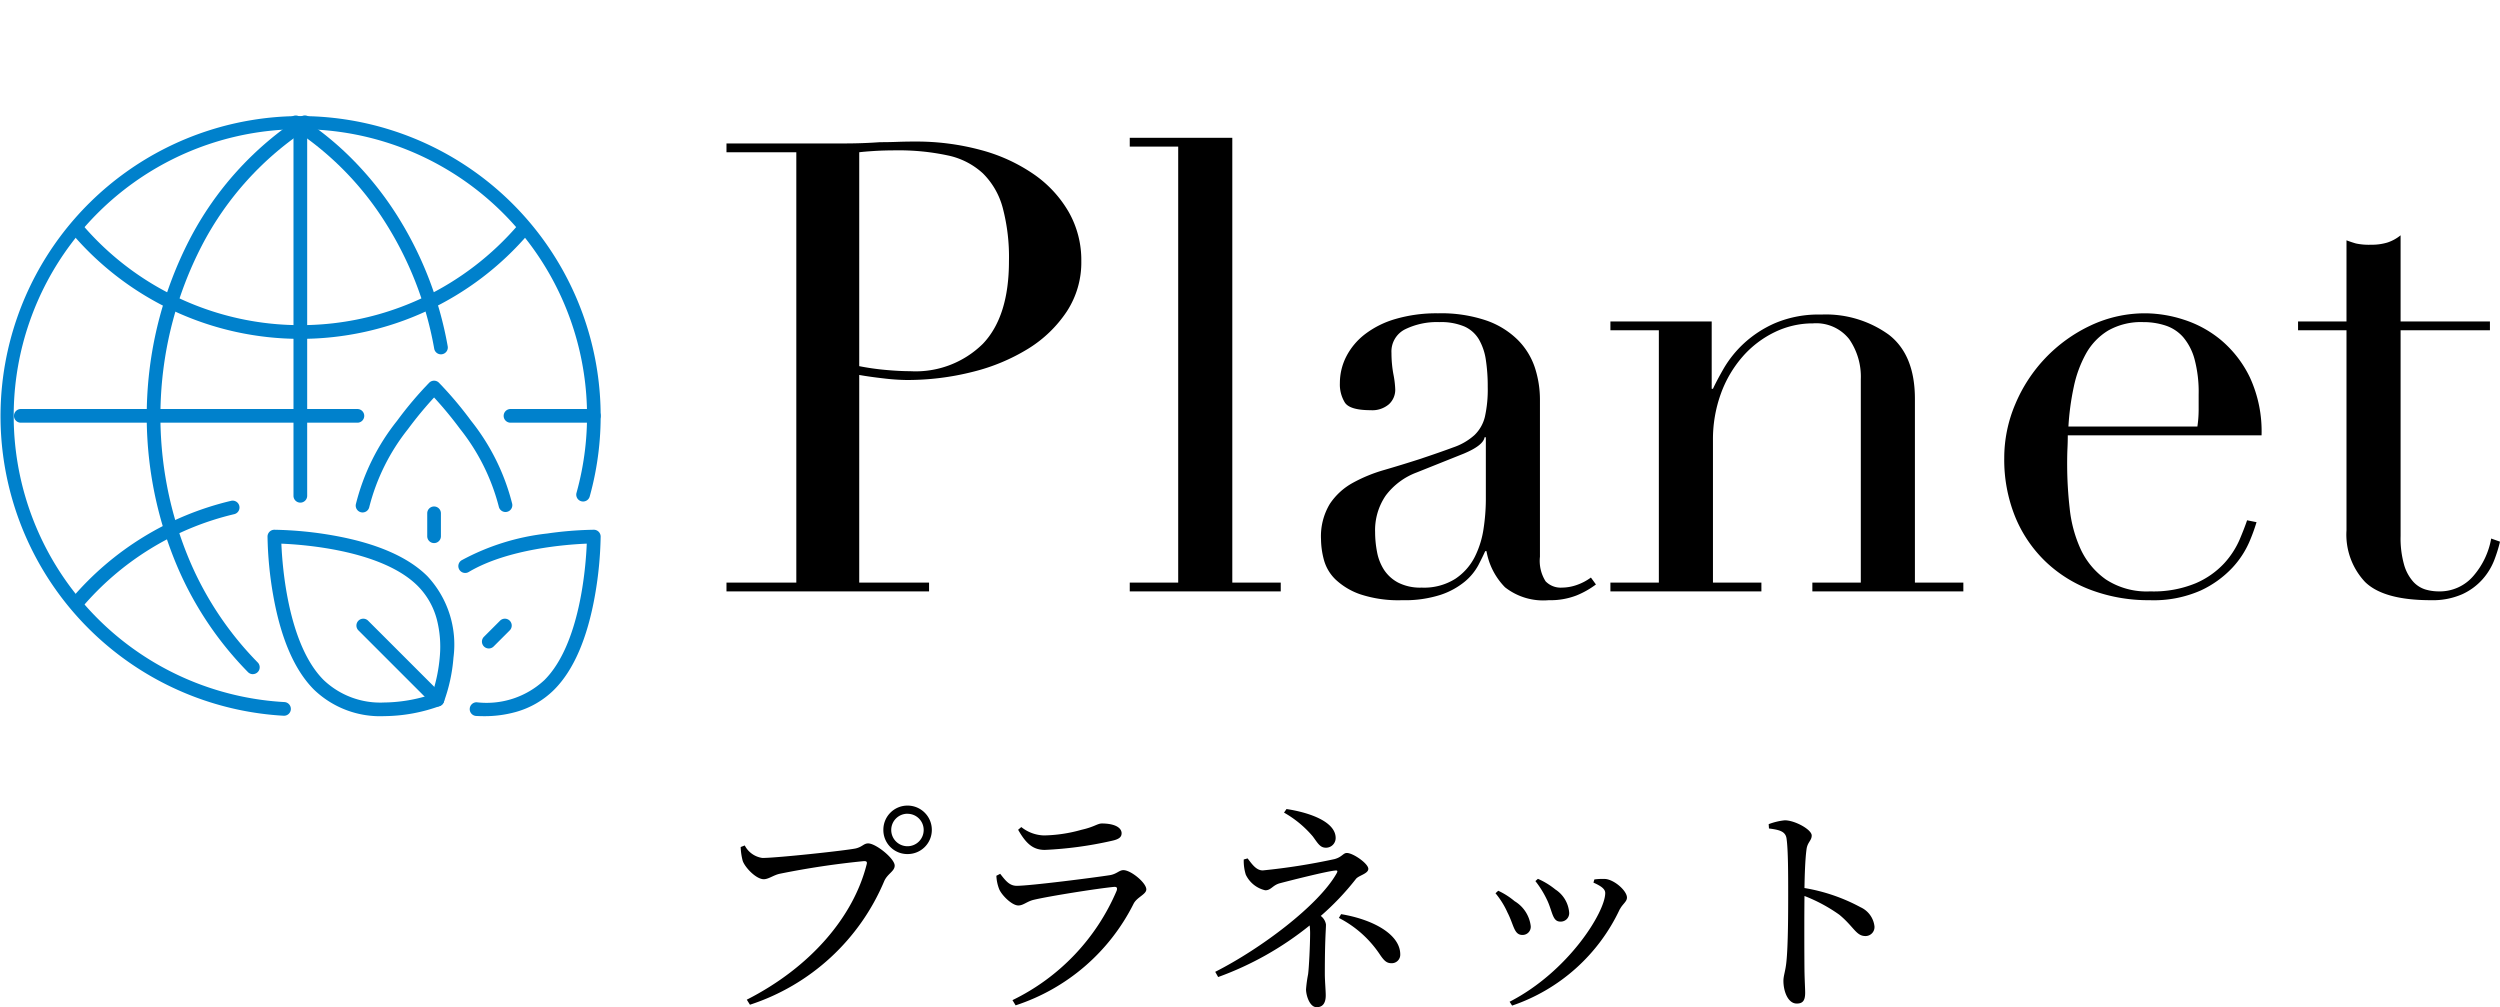 <svg id="コンポーネント_53_83" data-name="コンポーネント 53 – 83" xmlns="http://www.w3.org/2000/svg" width="198.687" height="80.044" viewBox="0 0 198.687 80.044">
  <g id="グループ_231279" data-name="グループ 231279" transform="translate(-387.763)">
    <path id="パス_528183" data-name="パス 528183" d="M15.894-11.124A1.917,1.917,0,0,0,17.82-13.05a1.928,1.928,0,0,0-1.926-1.926,1.917,1.917,0,0,0-1.926,1.926A1.906,1.906,0,0,0,15.894-11.124Zm0-3.2a1.283,1.283,0,0,1,1.278,1.278,1.287,1.287,0,0,1-1.278,1.3,1.291,1.291,0,0,1-1.3-1.3A1.287,1.287,0,0,1,15.894-14.328ZM2.952-11.808l-.324.126a4.923,4.923,0,0,0,.162,1.1c.18.522,1.062,1.458,1.674,1.458.378,0,.774-.324,1.26-.432a65.921,65.921,0,0,1,6.714-1.008c.162,0,.27.036.2.27C11.592-6.156,8.208-2.142,3.114.45l.252.4A17.444,17.444,0,0,0,14.04-8.982c.27-.594.828-.774.828-1.224,0-.558-1.494-1.764-2.106-1.764-.36,0-.45.27-.99.4-.882.18-6.282.756-7.416.756A1.865,1.865,0,0,1,2.952-11.808ZM23.166-8.352c.18.468,1.008,1.314,1.53,1.314.4,0,.684-.324,1.224-.45,1.206-.288,5.058-.9,6.372-1.026.234-.018.288.072.216.306A17.1,17.1,0,0,1,24.228.486L24.48.9a16.061,16.061,0,0,0,9.378-8.082c.27-.522,1.008-.738,1.008-1.134,0-.522-1.224-1.53-1.818-1.53-.342,0-.522.306-1.08.4-1.278.2-6.336.846-7.4.846-.576,0-.882-.4-1.314-.954L22.95-9.4A3.267,3.267,0,0,0,23.166-8.352Zm9.738-4.41c0-.522-.666-.792-1.566-.792-.36,0-.594.27-1.62.5a11.614,11.614,0,0,1-2.988.45,3.021,3.021,0,0,1-1.8-.666l-.252.216c.612,1.062,1.152,1.6,2.124,1.6a30.015,30.015,0,0,0,5.31-.72C32.688-12.294,32.9-12.474,32.9-12.762ZM45.81-14.418a8.447,8.447,0,0,1,2.286,1.89c.4.54.576.9,1.044.9a.768.768,0,0,0,.774-.774c0-1.278-2.034-2.016-3.906-2.3Zm-3.2,3.726a3.679,3.679,0,0,0,.162,1.206,2.281,2.281,0,0,0,1.548,1.242c.468,0,.576-.4,1.152-.558.954-.252,3.744-.954,4.374-1.008.234-.036.252.036.126.252-1.44,2.52-5.976,5.94-9.63,7.794l.234.414a25.274,25.274,0,0,0,7.272-4.1,5.25,5.25,0,0,1,.036.594c0,.954-.09,2.79-.162,3.294a10.106,10.106,0,0,0-.162,1.188c0,.486.288,1.422.846,1.422.594,0,.72-.5.72-.936,0-.414-.072-1.134-.072-1.728,0-2.772.09-3.456.09-3.906a1.047,1.047,0,0,0-.414-.684,21.01,21.01,0,0,0,2.79-2.934c.216-.288.99-.414.99-.81,0-.414-1.206-1.26-1.71-1.26-.288,0-.378.324-.972.486a50.2,50.2,0,0,1-5.706.9c-.54,0-.882-.54-1.206-.954Zm7.56,4.644a8.65,8.65,0,0,1,3.276,2.934c.342.5.54.666.918.666a.677.677,0,0,0,.684-.7c0-1.584-2.142-2.772-4.7-3.2Zm16.56-1.4c.432.936.414,1.692,1.044,1.692a.67.67,0,0,0,.7-.7,2.409,2.409,0,0,0-1.1-1.854,5.946,5.946,0,0,0-1.386-.846l-.2.18A7.735,7.735,0,0,1,66.726-7.452Zm5.778.7c.216-.414.558-.594.558-.918,0-.522-.954-1.386-1.692-1.476a4.821,4.821,0,0,0-.9.036l-.072.252c.648.288.936.522.936.828,0,1.512-2.934,6.246-7.6,8.64l.2.306A14.638,14.638,0,0,0,72.5-6.75Zm-8.91.324c.486.972.5,1.728,1.152,1.728a.648.648,0,0,0,.666-.72A2.676,2.676,0,0,0,64.134-7.38a5.754,5.754,0,0,0-1.3-.828l-.216.2A6.614,6.614,0,0,1,63.594-6.426Zm20.754-6.732c.882.108,1.332.252,1.4.828.126.882.126,2.916.126,4.374,0,1.3,0,4.086-.144,5.418-.072.72-.234,1.08-.234,1.494,0,.828.36,1.8,1.062,1.8.486,0,.666-.252.666-.864,0-.288-.036-.846-.054-1.674-.018-1.818-.018-4.608,0-6.012A12.693,12.693,0,0,1,89.946-6.3c1.152.954,1.332,1.692,2.07,1.692a.713.713,0,0,0,.72-.774,1.9,1.9,0,0,0-1.1-1.512,14.3,14.3,0,0,0-4.464-1.53c.018-1.026.054-2.25.162-3.06.072-.594.414-.7.414-1.116,0-.468-1.332-1.206-2.142-1.206a5,5,0,0,0-1.278.306Z" transform="translate(444 79)"/>
    <path id="パス_528145" data-name="パス 528145" d="M12.05-17.9a19.894,19.894,0,0,0,2.1.3q1.1.1,1.95.1a7.6,7.6,0,0,0,5.775-2.175Q23.95-21.85,23.95-26.25a15.312,15.312,0,0,0-.5-4.25,6.019,6.019,0,0,0-1.575-2.725,5.888,5.888,0,0,0-2.8-1.425,18.487,18.487,0,0,0-4.125-.4q-.95,0-1.725.05t-1.175.1ZM1.5-.7H7.05V-34.9H1.5v-.7h9.4q.7,0,1.4-.025t1.4-.075q.7,0,1.375-.025t1.375-.025a19.616,19.616,0,0,1,5.275.675,13.53,13.53,0,0,1,4.2,1.925,9.3,9.3,0,0,1,2.775,3,7.72,7.72,0,0,1,1,3.9,7.119,7.119,0,0,1-1.15,4A9.931,9.931,0,0,1,25.5-19.3a15.437,15.437,0,0,1-4.425,1.85,21.078,21.078,0,0,1-5.275.65,16.582,16.582,0,0,1-1.8-.125q-1.1-.125-1.95-.275V-.7H17.6V0H1.5Zm32.05,0H37.4V-35.35H33.55v-.7H41.7V-.7h3.85V0h-12Zm28.3-11.55h-.1q-.1.65-1.65,1.3l-3.75,1.5A5.467,5.467,0,0,0,53.9-7.625,4.86,4.86,0,0,0,53.05-4.7a8.406,8.406,0,0,0,.15,1.55,3.973,3.973,0,0,0,.55,1.425A3.052,3.052,0,0,0,54.875-.7a3.862,3.862,0,0,0,1.875.4A4.654,4.654,0,0,0,59.425-1a4.581,4.581,0,0,0,1.55-1.75,7.386,7.386,0,0,0,.7-2.275A15.856,15.856,0,0,0,61.85-7.25ZM70.6-.55a6.851,6.851,0,0,1-1.55.875A5.724,5.724,0,0,1,66.85.7,4.92,4.92,0,0,1,63.375-.325,5.443,5.443,0,0,1,61.9-3.2h-.1q-.2.45-.55,1.125a4.459,4.459,0,0,1-1.075,1.3A5.984,5.984,0,0,1,58.25.275,9.267,9.267,0,0,1,55.2.7,9.656,9.656,0,0,1,51.85.225,5.465,5.465,0,0,1,49.9-.95a3.409,3.409,0,0,1-.925-1.575A6.552,6.552,0,0,1,48.75-4.15a4.976,4.976,0,0,1,.7-2.8,5.184,5.184,0,0,1,1.825-1.675,12.076,12.076,0,0,1,2.5-1.025q1.375-.4,2.775-.85,1.65-.55,2.725-.95a4.829,4.829,0,0,0,1.675-.975,2.992,2.992,0,0,0,.825-1.45A9.934,9.934,0,0,0,62-16.25a13.883,13.883,0,0,0-.15-2.15,4.557,4.557,0,0,0-.55-1.625,2.554,2.554,0,0,0-1.15-1.025,4.784,4.784,0,0,0-2-.35,5.742,5.742,0,0,0-2.725.575A1.967,1.967,0,0,0,54.35-18.95a9.344,9.344,0,0,0,.15,1.675,7.6,7.6,0,0,1,.15,1.225,1.556,1.556,0,0,1-.5,1.175,2.027,2.027,0,0,1-1.45.475q-1.65,0-2.05-.6a2.744,2.744,0,0,1-.4-1.55,4.636,4.636,0,0,1,.5-2.1,5.29,5.29,0,0,1,1.475-1.775,7.337,7.337,0,0,1,2.45-1.225,11.572,11.572,0,0,1,3.375-.45,11.157,11.157,0,0,1,3.85.575,6.659,6.659,0,0,1,2.5,1.55,5.63,5.63,0,0,1,1.35,2.2,8.243,8.243,0,0,1,.4,2.575V-2.75A3.029,3.029,0,0,0,66.6-.8a1.659,1.659,0,0,0,1.3.5,3.634,3.634,0,0,0,1.15-.2,4.22,4.22,0,0,0,1.15-.6ZM71.75-.7H75.6V-20.75H71.75v-.7H79.8v5.35h.1q.3-.65.875-1.65A8.7,8.7,0,0,1,82.35-19.7a8.881,8.881,0,0,1,2.5-1.625A8.866,8.866,0,0,1,88.5-22a8.554,8.554,0,0,1,5.375,1.6q2.075,1.6,2.075,5.1V-.7H99.8V0h-12V-.7h3.85V-16.85a5.239,5.239,0,0,0-.925-3.2A3.341,3.341,0,0,0,87.85-21.3a6.93,6.93,0,0,0-3.05.7,8.014,8.014,0,0,0-2.55,1.95,9.239,9.239,0,0,0-1.725,2.95A10.644,10.644,0,0,0,79.9-12V-.7h3.85V0h-12ZM118.4-13.1a9.232,9.232,0,0,0,.1-1.3v-1.25a10.085,10.085,0,0,0-.325-2.8,4.553,4.553,0,0,0-.9-1.75,3.18,3.18,0,0,0-1.4-.925A5.579,5.579,0,0,0,114.1-21.4a5.278,5.278,0,0,0-2.8.675,4.973,4.973,0,0,0-1.75,1.825,9.4,9.4,0,0,0-.975,2.65,20.808,20.808,0,0,0-.425,3.15Zm-10.3.7q0,.5-.025,1.025t-.025,1.325a31.273,31.273,0,0,0,.2,3.45,10.363,10.363,0,0,0,.875,3.25,6.058,6.058,0,0,0,2,2.4A5.926,5.926,0,0,0,114.65,0a8.764,8.764,0,0,0,3.625-.65,6.671,6.671,0,0,0,2.25-1.575A6.82,6.82,0,0,0,121.75-4.1q.4-.95.6-1.55l.75.15a14.36,14.36,0,0,1-.575,1.575,7.244,7.244,0,0,1-1.35,2.05,8.186,8.186,0,0,1-2.5,1.8A9.25,9.25,0,0,1,114.6.7a13.024,13.024,0,0,1-4.625-.8A10.571,10.571,0,0,1,106.3-2.4a10.393,10.393,0,0,1-2.4-3.575,12.1,12.1,0,0,1-.85-4.625,10.9,10.9,0,0,1,.875-4.275,12.082,12.082,0,0,1,2.4-3.675,12.025,12.025,0,0,1,3.575-2.575,10.114,10.114,0,0,1,4.4-.975,10.084,10.084,0,0,1,3,.5,8.834,8.834,0,0,1,2.975,1.625,8.93,8.93,0,0,1,2.3,2.975,10.233,10.233,0,0,1,.925,4.6Zm18.3-9.05h3.85V-27.9q.4.15.75.25a4.942,4.942,0,0,0,1.2.1,4.305,4.305,0,0,0,1.3-.175,3.262,3.262,0,0,0,1.05-.575v6.85h7.1v.7h-7.1V-4.4a7.768,7.768,0,0,0,.275,2.275,3.436,3.436,0,0,0,.725,1.35,2.17,2.17,0,0,0,.975.625A3.722,3.722,0,0,0,137.55,0a3.515,3.515,0,0,0,2.825-1.275A6.175,6.175,0,0,0,141.75-4.2l.7.25A11.632,11.632,0,0,1,142-2.5a5.057,5.057,0,0,1-.925,1.525,4.86,4.86,0,0,1-1.625,1.2,5.817,5.817,0,0,1-2.5.475q-3.75,0-5.225-1.45a5.49,5.49,0,0,1-1.475-4.1v-15.9H126.4Z" transform="translate(444 47)"/>
  </g>
  <g id="グループ_231287" data-name="グループ 231287" transform="translate(15662.657)">
    <rect id="長方形_87675" data-name="長方形 87675" width="44.572" height="66.1" transform="translate(-15662.657)" fill="none"/>
    <g id="グループ_231123" data-name="グループ 231123" transform="translate(-15662.657 9.181)">
      <path id="パス_38663" data-name="パス 38663" d="M455.382,790.711h-.031a23.848,23.848,0,1,1,24.34-17.424.544.544,0,0,1-1.049-.292,22.783,22.783,0,1,0-23.231,16.629.544.544,0,0,1-.03,1.088Z" transform="translate(-432.824 -743.009)" fill="#0081cc"/>
      <path id="パス_38664" data-name="パス 38664" d="M456.612,760.636a23.842,23.842,0,0,1-18.185-8.409.544.544,0,0,1,.829-.706,22.8,22.8,0,0,0,27.074,5.855,23.014,23.014,0,0,0,7.638-5.855.544.544,0,0,1,.829.706A23.847,23.847,0,0,1,456.612,760.636Z" transform="translate(-432.743 -742.886)" fill="#0081cc"/>
      <path id="パス_38665" data-name="パス 38665" d="M438.841,781.854a.544.544,0,0,1-.415-.9,23.867,23.867,0,0,1,12.682-7.771.544.544,0,0,1,.25,1.06,22.614,22.614,0,0,0-6.691,2.77,22.847,22.847,0,0,0-5.412,4.647A.543.543,0,0,1,438.841,781.854Z" transform="translate(-432.743 -742.561)" fill="#0081cc"/>
      <path id="パス_38666" data-name="パス 38666" d="M467.532,761.989a.544.544,0,0,1-.535-.448,27.768,27.768,0,0,0-4.023-10.245,24.335,24.335,0,0,0-7.271-7.283.544.544,0,0,1,.583-.92,24.234,24.234,0,0,1,4.164,3.35,26.4,26.4,0,0,1,3.437,4.259,28.849,28.849,0,0,1,4.182,10.644.544.544,0,0,1-.439.633A.557.557,0,0,1,467.532,761.989Z" transform="translate(-432.488 -743.009)" fill="#0081cc"/>
      <path id="パス_38667" data-name="パス 38667" d="M452.75,787.408a.543.543,0,0,1-.387-.161,27.15,27.15,0,0,1-5.877-9.02A30.63,30.63,0,0,1,447.7,752.9a25.76,25.76,0,0,1,8.891-9.811.544.544,0,0,1,.583.919,24.67,24.67,0,0,0-8.511,9.4,29.542,29.542,0,0,0-1.17,24.408,26.068,26.068,0,0,0,5.641,8.66.544.544,0,0,1-.387.928Z" transform="translate(-432.653 -743.009)" fill="#0081cc"/>
      <path id="線_886" data-name="線 886" d="M-.185,28.926a.544.544,0,0,1-.544-.544V-.185A.544.544,0,0,1-.185-.729a.544.544,0,0,1,.544.544V28.382A.544.544,0,0,1-.185,28.926Z" transform="translate(24.054 1.84)" fill="#0081cc"/>
      <path id="線_887" data-name="線 887" d="M26.564.359H-.185A.544.544,0,0,1-.73-.185.544.544,0,0,1-.185-.729H26.564a.544.544,0,0,1,.544.544A.544.544,0,0,1,26.564.359Z" transform="translate(1.84 24.054)" fill="#0081cc"/>
      <path id="線_888" data-name="線 888" d="M6.435.359H-.185A.544.544,0,0,1-.73-.185.544.544,0,0,1-.185-.729h6.62a.544.544,0,0,1,.544.544A.544.544,0,0,1,6.435.359Z" transform="translate(40.758 24.054)" fill="#0081cc"/>
      <path id="パス_38668" data-name="パス 38668" d="M454.315,775.448a29.566,29.566,0,0,1,4.66.45c3.434.606,5.96,1.7,7.506,3.243a7.962,7.962,0,0,1,2.072,6.464,13.194,13.194,0,0,1-.773,3.547.544.544,0,0,1-.3.3,13.159,13.159,0,0,1-4.435.809,7.574,7.574,0,0,1-5.578-2.106c-1.546-1.547-2.637-4.072-3.243-7.506a29.585,29.585,0,0,1-.45-4.659A.545.545,0,0,1,454.315,775.448Zm12.534,13.077a12.639,12.639,0,0,0,.62-3.032,8.721,8.721,0,0,0-.229-2.88,5.9,5.9,0,0,0-1.529-2.7c-2.816-2.815-8.954-3.282-10.836-3.359.077,1.882.544,8.02,3.359,10.836a6.527,6.527,0,0,0,4.808,1.787A12.379,12.379,0,0,0,466.849,788.526Z" transform="translate(-432.513 -742.527)" fill="#0081cc"/>
      <path id="線_889" data-name="線 889" d="M5.705,6.25A.543.543,0,0,1,5.32,6.09L-.57.2a.544.544,0,0,1,0-.77.544.544,0,0,1,.77,0L6.09,5.32a.544.544,0,0,1-.385.929Z" transform="translate(29.056 40.719)" fill="#0081cc"/>
      <path id="パス_38669" data-name="パス 38669" d="M470.755,790.264q-.319,0-.646-.018a.545.545,0,0,1,.062-1.087,6.74,6.74,0,0,0,5.393-1.771c2.816-2.817,3.282-8.954,3.359-10.836-1.6.065-6.284.412-9.384,2.254a.544.544,0,0,1-.556-.936,18.5,18.5,0,0,1,6.793-2.123,28.907,28.907,0,0,1,3.707-.3.544.544,0,0,1,.544.544,29.565,29.565,0,0,1-.45,4.66c-.606,3.434-1.7,5.96-3.243,7.506a6.957,6.957,0,0,1-3.077,1.78A9.219,9.219,0,0,1,470.755,790.264Z" transform="translate(-432.29 -742.527)" fill="#0081cc"/>
      <path id="線_890" data-name="線 890" d="M-.185,1.637A.543.543,0,0,1-.57,1.478a.544.544,0,0,1,0-.77L.708-.57a.544.544,0,0,1,.77,0,.544.544,0,0,1,0,.77L.2,1.478A.543.543,0,0,1-.185,1.637Z" transform="translate(39.032 40.719)" fill="#0081cc"/>
      <path id="パス_38670" data-name="パス 38670" d="M461.226,774.246a.557.557,0,0,1-.106-.01.545.545,0,0,1-.429-.64,17.287,17.287,0,0,1,3.279-6.638,29.187,29.187,0,0,1,2.553-3.024.544.544,0,0,1,.77,0,29.122,29.122,0,0,1,2.543,3.01,17.364,17.364,0,0,1,3.281,6.615.544.544,0,1,1-1.067.215,16.555,16.555,0,0,0-3.089-6.183,30.172,30.172,0,0,0-2.052-2.483,30.229,30.229,0,0,0-2.072,2.509,16.454,16.454,0,0,0-3.076,6.189A.545.545,0,0,1,461.226,774.246Z" transform="translate(-432.41 -742.7)" fill="#0081cc"/>
      <path id="線_891" data-name="線 891" d="M-.185,2.181a.544.544,0,0,1-.544-.544V-.185A.544.544,0,0,1-.185-.729a.544.544,0,0,1,.544.544V1.637A.544.544,0,0,1-.185,2.181Z" transform="translate(34.683 31.8)" fill="#0081cc"/>
    </g>
  </g>
</svg>

